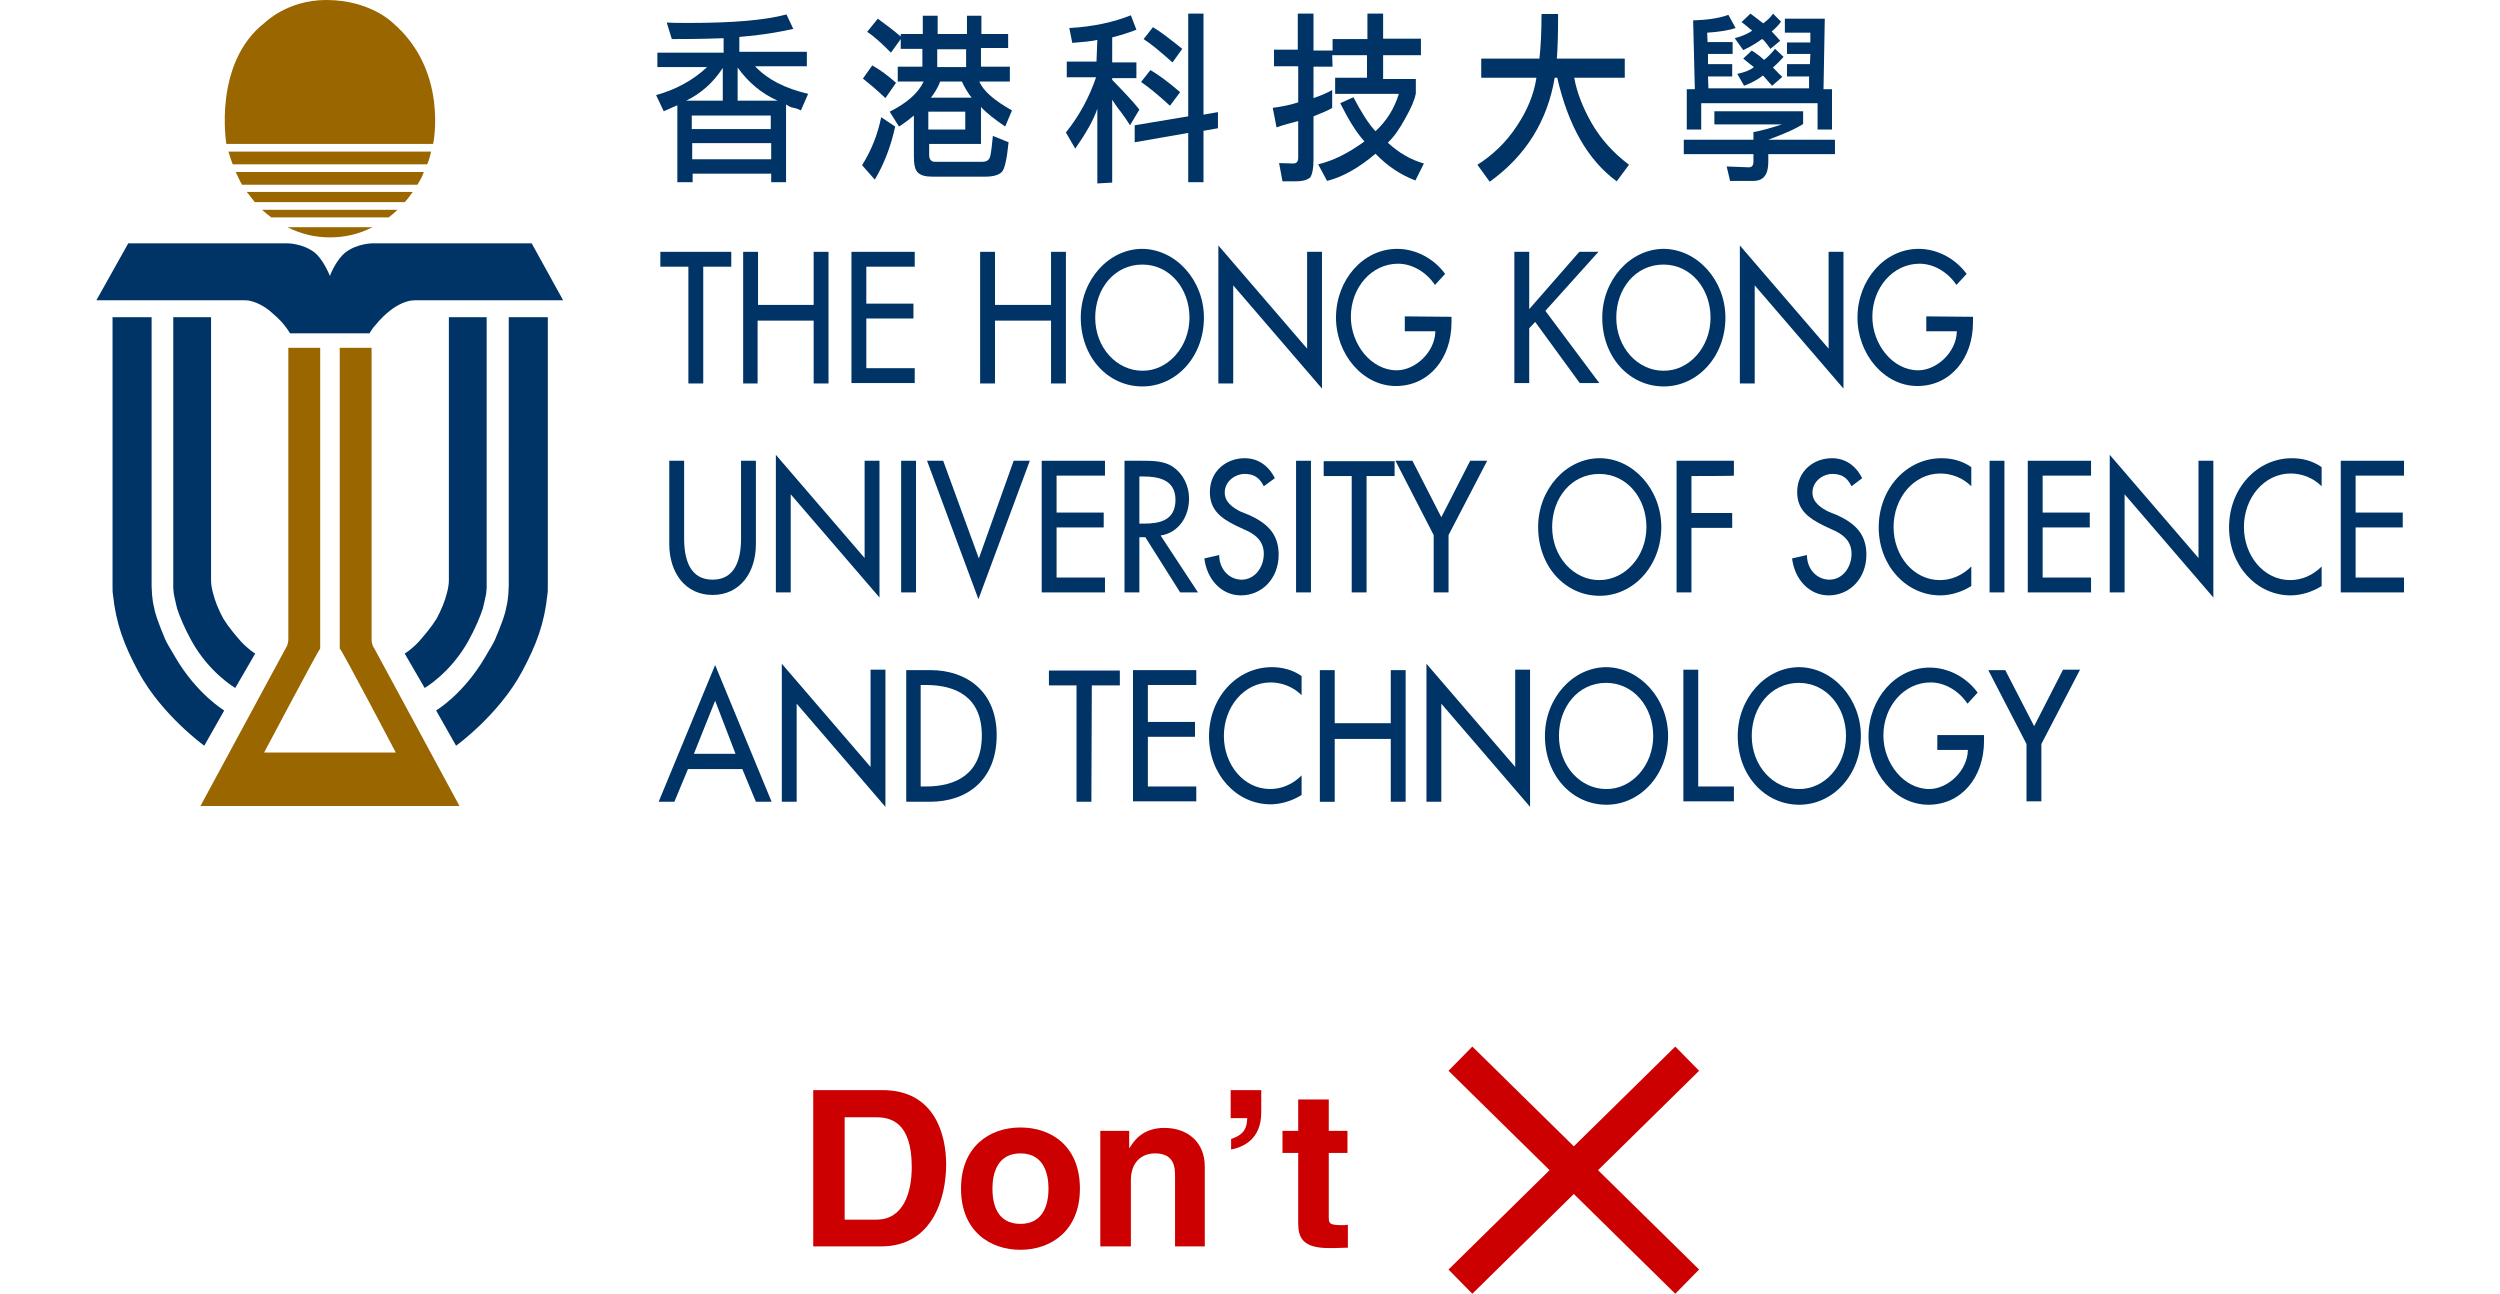 <?xml version="1.0" encoding="utf-8"?>
<!-- Generator: Adobe Illustrator 21.1.0, SVG Export Plug-In . SVG Version: 6.00 Build 0)  -->
<svg version="1.1" id="圖層_1" xmlns="http://www.w3.org/2000/svg" xmlns:xlink="http://www.w3.org/1999/xlink" x="0px" y="0px"
	 viewBox="0 0 588.7 304.7" style="enable-background:new 0 0 588.7 304.7;" xml:space="preserve">
<style type="text/css">
	.st0{enable-background:new    ;}
	.st1{fill:#CC0000;}
	.st2{fill:none;stroke:#CC0000;stroke-width:8;stroke-miterlimit:10;}
	.st3{fill:#003366;}
	.st4{fill:#996600;}
</style>
<g>
	<g>
		<g class="st0">
			<path class="st1" d="M191.5,256.7h16.3c12.4,0,15,10.6,15,17.5c0,7.9-3.2,19.3-15.3,19.3h-16V256.7z M199,287.2h7.4
				c6.3,0,8.3-6.3,8.3-12.4c0-10.8-5.2-11.7-8.4-11.7h-7.4v24.1H199z"/>
			<path class="st1" d="M240.3,294.3c-7.3,0-14-4.5-14-14.4c0-9.8,6.6-14.4,14-14.4c7.4,0,14,4.5,14,14.4
				C254.3,289.7,247.6,294.3,240.3,294.3z M240.3,271.6c-5.5,0-6.6,4.8-6.6,8.3c0,3.5,1,8.3,6.6,8.3c5.5,0,6.6-4.8,6.6-8.3
				S245.8,271.6,240.3,271.6z"/>
			<path class="st1" d="M283.9,293.5h-7.2V277c0-2-0.1-5.4-4.7-5.4c-3.2,0-5.7,2.1-5.7,6.3v15.6h-7.2v-27.2h6.8v4h0.1
				c1-1.6,3-4.7,8.2-4.7c5.3,0,9.5,3.2,9.5,9.1v18.8H283.9z"/>
			<path class="st1" d="M289.8,256.7h7.2v5.2c0,6.4-4.2,8.2-7.1,8.8v-2.5c3.4-1.1,3.7-2.9,3.8-4.9h-3.9V256.7z"/>
			<path class="st1" d="M312.9,266.3h4.4v5.2h-4.4v14.9c0,1.6,0,2.1,3,2.1c0.5,0,1,0,1.5-0.1v5.4c-1.1,0-2.3,0.1-3.4,0.1h-1
				c-6.2,0-7.3-2.4-7.3-5.9v-16.5H302v-5.2h3.7v-7.4h7.2V266.3z"/>
		</g>
	</g>
	<line class="st2" x1="343.9" y1="249.3" x2="397.3" y2="301.8"/>
	<line class="st2" x1="397.3" y1="249.3" x2="343.9" y2="301.8"/>
</g>
<g>
	<g>
		<path class="st3" d="M185.1,24.6v18.3h-3.5v-2h-18.5v2h-3.6V24.8c-0.7,0.3-1.7,0.7-3.2,1.4l-1.8-3.8c4.6-1.3,8.6-3.4,12-6.6h-11.7
			v-3.4h15.6V9c-5.7,0.2-9.7,0.2-12.2,0.2L157,5.3c1.4,0.1,3.2,0.1,5.3,0.1c10,0,17.7-0.6,22.9-2l1.6,3.4c-3.5,0.8-7.7,1.5-12.7,1.9
			v3.5H190v3.4h-12.2c2.9,3.1,7,5.2,12.5,6.5l-1.7,3.9c-0.5-0.2-1-0.5-1.7-0.6C186.1,25.3,185.6,24.9,185.1,24.6z M161.6,23.7h8.6
			V16C168,19.4,165.1,22,161.6,23.7z M181.5,27.2h-18.6v3.2h18.6V27.2z M163,37.5h18.6v-3.8H163V37.5z M173.7,15.9v7.8h9.4
			C179.3,22,176.2,19.4,173.7,15.9z"/>
		<path class="st3" d="M210.8,29.8c-1,4.6-2.6,8.8-4.8,12.5l-3-3.4c2.2-3.5,3.7-7.3,4.5-11.3L210.8,29.8z M208.5,23.1
			c-2.1-2-3.8-3.4-5.3-4.6l2.2-3.1c1.8,1,3.7,2.4,5.6,4.1L208.5,23.1z M212.2,8h5.1V3.7h3.5V8h6.9V3.7h3.4V8h6.3v3.3H231v4.4h6.8
			v3.5h-7.2c1,2.3,3.6,4.5,7.7,6.8l-1.6,3.8c-2.3-1.6-4.2-3-5.7-4.6v8.7h-12.2v2.7c0,0.9,0.5,1.5,1.3,1.5h11.2c1,0,1.7-0.4,1.9-1.4
			c0.2-0.9,0.4-2.5,0.6-4.7l3.7,1.5c-0.4,3.9-0.9,6.3-1.6,7c-0.7,0.7-2,1.1-3.9,1.1h-12.5c-1.6,0-2.7-0.3-3.4-1
			c-0.7-0.7-0.9-2-0.9-4v-9.4c-0.7,0.6-1.8,1.5-3.5,2.6l-2.2-3.5c4.2-2.1,6.8-4.5,8-7.1h-6.1v-3.5h5.8v-4.2h-5.1V9.2l-2.3,3.2
			c-2.1-2.1-3.9-3.8-5.6-4.9l2.5-3.1c2.2,1.6,3.9,2.9,5.4,4.2V8z M218.6,26.3v4.2h8.7v-4.2H218.6z M221.4,19.2
			c-0.6,1.5-1.3,2.7-2.2,3.8h9.6c-0.8-1-1.6-2.3-2.3-3.8H221.4z M220.7,11.6v4.2h6.8v-4.2H220.7z"/>
		<path class="st3" d="M258.4,9.4c-1.3,0.3-3.3,0.5-5.9,0.7l-0.7-3.5c5.6-0.3,10.5-1.4,14.5-3l1.3,3.4c-1.8,0.7-3.7,1.3-5.7,1.8v5.9
			h5.7v3.7h-5.7v0.4c2.8,2.9,5,5.2,6.4,7l-2.2,3.7c-0.7-1.1-1.5-2.3-2.2-3.2c-0.7-0.8-1.3-1.8-2-2.8v19.5l-3.5,0.2V25.6
			c-0.9,2.7-2.7,5.8-5.2,9.4l-2.2-3.8c3.2-4,5.5-8.3,7.1-13h-6.9v-3.7h7L258.4,9.4L258.4,9.4z M267.2,33.5v-4l12.6-2.1V3.2h3.6V27
			l3.4-0.6v3.8l-3.4,0.6v12.1h-3.6V31.3L267.2,33.5z M275.5,24.9c-2.6-2.4-4.9-4.3-6.8-5.6l2.2-2.8c1.9,1.1,4.2,2.8,7,5.2
			L275.5,24.9z M276.1,14.7c-2.8-2.5-5.1-4.4-6.8-5.5l2.2-2.8c1.7,1,3.9,2.7,6.9,5.1L276.1,14.7z"/>
		<path class="st3" d="M313.8,15.7h-4.5v7.4c2.1-0.7,3.5-1.4,4.4-1.9v4.2c-0.7,0.5-2.2,1.1-4.4,2v10.3c0,2-0.3,3.3-0.7,4
			c-0.6,0.6-1.7,1-3.6,1h-3l-0.8-4.3l3.3,0.1c0.8,0,1.2-0.4,1.2-1.4v-8.6c-2.2,0.6-3.8,1-5.1,1.5l-0.9-4.6c2.2-0.3,4.2-0.7,6-1.3
			v-8.5H300v-3.9h5.6V3.2h3.7v8.7h4.5V9.2h8.2V3.2h3.7v5.9h8.9V13h-8.9v5.6h7.7v3.4c-0.3,1.6-1.1,3.4-2.5,5.9
			c-1.3,2.4-2.7,4.4-4.1,5.7c2.5,2.3,5.3,4,8.5,4.9l-2,4c-3.4-1.3-6.5-3.3-9.4-6.3c-4,3.4-7.8,5.5-11.4,6.4l-2.1-3.9
			c3.7-0.9,7.2-2.7,10.9-5.4c-2-2.2-3.8-5.2-5.7-9l3.1-1.4c1.8,3.4,3.5,6.2,5.2,8c2.5-2.3,4.4-5.2,5.5-8.8h-15v-3.8h7.5V13h-8.2
			L313.8,15.7z"/>
		<path class="st3" d="M370.7,18.3c0.6,3.4,2,7,4.1,10.7c2.2,3.8,5.1,7,8.8,9.8l-2.9,3.9c-6.8-5-11.4-13.1-14-24.4h-0.6
			c-1.7,10.1-6.7,18.3-15.3,24.5l-2.9-4c3.6-2.3,6.7-5.2,9.2-9c2.5-3.7,4.1-7.5,4.7-11.5h-13v-4.5h13.7c0.3-2.6,0.5-6.1,0.5-10.5
			h3.9c0,4.8-0.1,8.3-0.3,10.5h16v4.5L370.7,18.3z"/>
		<path class="st3" d="M424.6,26.2v3c-2.2,1.4-5,2.5-8.2,3.7h15.7v3.4h-15.7v1.8c0,3-1.1,4.5-3.5,4.5h-5.5l-0.8-3.4l5.2,0.2
			c0.7,0,1.1-0.4,1.1-1.3v-1.8h-16.4v-3.4h16.4v-1.8c1.8-0.3,3.9-0.9,6.7-1.8h-15.9v-3.1C403.5,26.2,424.6,26.2,424.6,26.2z
			 M428,24.3h-27.4v6.2h-3.4V21h1.9l-0.4-16.2c3.3-0.1,6.1-0.5,8.3-1.3l1.7,3.1c-1.4,0.5-3.7,0.9-6.7,1.1l0.1,2.2h5.9v2.8h-5.8v2.4
			h5.7v2.9h-5.7l0.1,2.8H426v-2.8h-5.2v-2.9h5.4l0.1-2.4h-5.5V10h5.5V7.7h-6V4.4h9.4L429.4,21h2v9.5H428V24.3z M414.9,9.2
			c-1.2,0.9-2.7,1.8-4.4,2.6l-2-2.8c2.2-0.6,3.5-1.3,4.1-1.8c-0.7-0.5-1.5-1.3-2.5-2l2.1-2c0.9,0.7,2,1.5,3,2.3
			c1.1-0.8,1.9-1.6,2.3-2.3l1.9,1.9c-0.6,0.8-1.3,1.6-2.2,2.3c0.5,0.5,1.2,1.3,2,2.2l-2.3,1.9C415.8,10,415.2,9.2,414.9,9.2z
			 M415.1,17.8c-1.1,0.9-2.6,1.7-4.4,2.4l-1.6-2.8c1.8-0.4,3.1-0.9,3.9-1.6c-0.5-0.4-1.3-1-2.5-2l2-1.9c0.5,0.3,0.9,0.6,1.3,0.9
			c0.5,0.3,1,0.8,1.6,1.3c0.7-0.5,1.6-1.4,2.6-2.6l2,1.9c-0.9,1-1.8,1.9-2.5,2.5c0.7,0.7,1.4,1.5,2.2,2.2l-2.4,2.1
			C415.9,18.7,415.3,17.8,415.1,17.8z"/>
	</g>
	<g>
		<path class="st3" d="M165.6,90.3h-3.5V62.8h-6.6v-3.5h16.7v3.5h-6.6L165.6,90.3L165.6,90.3z"/>
		<path class="st3" d="M191.6,71.8V59.3h3.5v31h-3.5V75.5h-13.2v14.8H175v-31h3.5v12.5H191.6z"/>
		<path class="st3" d="M200.5,59.3h14.9v3.5H204v8.7h11.1V75H204v11.7h11.4v3.5h-14.9V59.3z"/>
		<path class="st3" d="M247.5,71.8V59.3h3.5v31h-3.5V75.5h-13.2v14.8h-3.5v-31h3.5v12.5H247.5z"/>
		<path class="st3" d="M283.5,74.8C283.5,84,277,91,269,91c-8.1,0-14.5-6.9-14.5-16.2c0-8.9,6.6-16.2,14.5-16.2
			C276.9,58.7,283.5,66,283.5,74.8z M280.1,74.8c0-6.8-4.6-12.5-11.1-12.5c-6.6,0-11.1,5.7-11.1,12.5c0,7.1,5.1,12.5,11.1,12.5
			C274.9,87.4,280.1,81.8,280.1,74.8z"/>
		<path class="st3" d="M286.9,57.8l20.9,24.3V59.3h3.5v32.2l-20.9-24.3v23.1h-3.5V57.8z"/>
		<path class="st3" d="M341.8,74.6v1.3c0,8.5-5.3,15-13.1,15c-7.8,0-14.1-7.5-14.1-16.1c0-8.9,6.4-16.2,14.4-16.2
			c4.3,0,8.6,2.2,11.3,5.9l-2.4,2.6c-2-3-5.3-5-8.7-5c-6.2,0-11.1,5.6-11.1,12.5c0,6.5,4.8,12.6,10.8,12.6c4.3,0,9-4.2,9.1-9.2h-7.2
			v-3.5L341.8,74.6L341.8,74.6z"/>
		<path class="st3" d="M371.9,59.3h4.5l-12.5,13.9l12.7,17H372l-10.5-14.4l-1.4,1.5v12.9h-3.5V59.3h3.5v13.5L371.9,59.3z"/>
		<path class="st3" d="M406.3,74.8c0,9.2-6.6,16.2-14.5,16.2c-8.1,0-14.5-6.9-14.5-16.2c0-8.9,6.6-16.2,14.5-16.2
			C399.7,58.7,406.3,66,406.3,74.8z M402.8,74.8c0-6.8-4.6-12.5-11.1-12.5c-6.6,0-11.1,5.7-11.1,12.5c0,7.1,5.1,12.5,11.1,12.5
			C397.7,87.4,402.8,81.8,402.8,74.8z"/>
		<path class="st3" d="M409.7,57.8l20.9,24.3V59.3h3.5v32.2l-20.9-24.3v23.1h-3.5V57.8z"/>
		<path class="st3" d="M464.6,74.6v1.3c0,8.5-5.3,15-13.1,15c-7.8,0-14.1-7.5-14.1-16.1c0-8.9,6.4-16.2,14.4-16.2
			c4.3,0,8.6,2.2,11.3,5.9l-2.4,2.6c-2-3-5.3-5-8.7-5c-6.2,0-11.1,5.6-11.1,12.5c0,6.5,4.8,12.6,10.8,12.6c4.3,0,9-4.2,9.1-9.2h-7.2
			v-3.5L464.6,74.6L464.6,74.6z"/>
		<path class="st3" d="M161.1,108.5v18.3c0,5,1.4,9.7,6.7,9.7s6.7-4.7,6.7-9.7v-18.3h3.5v19.6c0,6.8-3.8,12-10.2,12
			s-10.2-5.2-10.2-12v-19.6H161.1z"/>
		<path class="st3" d="M182.7,107.1l20.9,24.3v-22.9h3.5v32.2l-20.9-24.3v23.1h-3.5V107.1z"/>
		<path class="st3" d="M215.7,139.5h-3.5v-31h3.5V139.5z"/>
		<path class="st3" d="M230.5,131.5l8.2-23h3.8l-12.1,32.6l-12.1-32.6h3.8L230.5,131.5z"/>
		<path class="st3" d="M245.3,108.5h14.9v3.5h-11.4v8.7h11.1v3.5h-11.1V136h11.4v3.5h-14.9V108.5L245.3,108.5z"/>
		<path class="st3" d="M282.1,139.5h-4.2l-8.2-13h-1.4v13h-3.5v-31h4.2c2.4,0,5.2,0,7.3,1.5c2.3,1.6,3.7,4.4,3.7,7.4
			c0,4.4-2.6,8.1-6.7,8.7L282.1,139.5z M268.3,123.3h1.1c3.6,0,7.4-0.7,7.4-5.6c0-4.8-4.1-5.5-7.6-5.5h-0.9V123.3z"/>
		<path class="st3" d="M297.6,114.5c-1-2-2.3-2.9-4.5-2.9c-2.2,0-4.7,1.7-4.7,4.4c0,2.4,2.2,3.7,3.8,4.5l2,0.8
			c3.9,1.8,6.9,4.2,6.9,9.3c0,5.6-3.9,9.6-8.9,9.6c-4.5,0-8-3.7-8.6-8.7l3.5-0.8c0,3.4,2.4,5.8,5.3,5.8c3,0,5.2-2.8,5.2-6.1
			c0-3.3-2.4-4.8-4.8-5.8l-1.9-0.9c-3.2-1.6-6-3.5-6-7.8c0-5,3.9-8,8.2-8c3.1,0,5.6,1.7,7.1,4.7L297.6,114.5z"/>
		<path class="st3" d="M308.7,139.5h-3.5v-31h3.5V139.5z"/>
		<path class="st3" d="M321.8,139.5h-3.5v-27.4h-6.6v-3.5h16.7v3.5h-6.6L321.8,139.5L321.8,139.5z"/>
		<path class="st3" d="M328.6,108.5h4l6.8,13.3l6.8-13.3h4l-9.1,17.5v13.5h-3.5v-13.5L328.6,108.5z"/>
		<path class="st3" d="M391.2,124.1c0,9.2-6.6,16.2-14.5,16.2c-8.1,0-14.5-6.9-14.5-16.2c0-8.9,6.6-16.2,14.5-16.2
			C384.5,107.9,391.2,115.2,391.2,124.1z M387.7,124.1c0-6.8-4.6-12.5-11.1-12.5c-6.6,0-11.1,5.7-11.1,12.5
			c0,7.1,5.1,12.5,11.1,12.5C382.6,136.6,387.7,131.1,387.7,124.1z"/>
		<path class="st3" d="M398.3,112.1v8.7h9.6v3.5h-9.6v15.2h-3.5v-31h13.5v3.5C408.3,112.1,398.3,112.1,398.3,112.1z"/>
		<path class="st3" d="M436,114.5c-1-2-2.3-2.9-4.5-2.9c-2.2,0-4.7,1.7-4.7,4.4c0,2.4,2.2,3.7,3.8,4.5l2,0.8
			c3.9,1.8,6.9,4.2,6.9,9.3c0,5.6-3.9,9.6-8.9,9.6c-4.5,0-8-3.7-8.6-8.7l3.5-0.8c0,3.4,2.4,5.8,5.3,5.8c3,0,5.2-2.8,5.2-6.1
			c0-3.3-2.4-4.8-4.8-5.8l-1.9-0.9c-3.2-1.6-6.1-3.5-6.1-7.8c0-5,3.9-8,8.2-8c3.1,0,5.6,1.7,7.1,4.7L436,114.5z"/>
		<path class="st3" d="M464.2,114.5c-2-2-4.7-3-7.3-3c-6.2,0-11,5.7-11,12.6c0,6.8,4.7,12.5,10.9,12.5c2.7,0,5.3-1.1,7.4-3.2v4.6
			c-2.2,1.4-4.9,2.2-7.3,2.2c-8,0-14.5-7-14.5-16c0-9.2,6.6-16.3,14.8-16.3c2.4,0,4.9,0.6,7,2.1V114.5z"/>
		<path class="st3" d="M472,139.5h-3.5v-31h3.5V139.5z"/>
		<path class="st3" d="M477.5,108.5h14.9v3.5H481v8.7h11.1v3.5H481V136h11.4v3.5h-14.9V108.5z"/>
		<path class="st3" d="M496.8,107.1l20.9,24.3v-22.9h3.5v32.2l-20.9-24.3v23.1h-3.5V107.1z"/>
		<path class="st3" d="M546.7,114.5c-2-2-4.7-3-7.3-3c-6.2,0-11,5.7-11,12.6c0,6.8,4.7,12.5,10.9,12.5c2.7,0,5.3-1.1,7.4-3.2v4.6
			c-2.2,1.4-4.9,2.2-7.3,2.2c-8,0-14.5-7-14.5-16c0-9.2,6.6-16.3,14.8-16.3c2.4,0,4.9,0.6,7,2.1V114.5z"/>
		<path class="st3" d="M551.2,108.5h14.9v3.5h-11.4v8.7h11.1v3.5h-11.1V136h11.4v3.5h-14.9V108.5z"/>
		<path class="st3" d="M162,181.1l-3.2,7.7h-3.7l13.3-32.2l13.3,32.2H178l-3.2-7.7H162z M168.4,165l-5,12.5h9.8L168.4,165z"/>
		<path class="st3" d="M184.1,156.3l20.9,24.3v-22.9h3.5V190l-20.9-24.3v23.1h-3.5V156.3z"/>
		<path class="st3" d="M213.4,157.8h5.7c8.5,0,15.6,5,15.6,15.3c0,10.5-6.9,15.7-15.7,15.7h-5.6L213.4,157.8L213.4,157.8z
			 M216.8,185.2h1.2c7.1,0,13.2-2.9,13.2-12c0-9.1-6.1-11.9-13.2-11.9h-1.2V185.2z"/>
		<path class="st3" d="M257,188.8h-3.5v-27.4H247v-3.5h16.7v3.5h-6.6L257,188.8L257,188.8z"/>
		<path class="st3" d="M266.8,157.8h14.9v3.5h-11.4v8.7h11.1v3.5h-11.1v11.7h11.4v3.5h-14.9L266.8,157.8L266.8,157.8z"/>
		<path class="st3" d="M306.5,163.7c-2-2-4.7-3-7.3-3c-6.2,0-11,5.7-11,12.6c0,6.8,4.7,12.5,10.9,12.5c2.7,0,5.3-1.1,7.4-3.2v4.6
			c-2.2,1.4-4.9,2.2-7.3,2.2c-8,0-14.5-7-14.5-16c0-9.2,6.6-16.3,14.8-16.3c2.4,0,4.9,0.6,7,2.1V163.7z"/>
		<path class="st3" d="M327.5,170.3v-12.5h3.5v31h-3.5V174h-13.2v14.8h-3.5v-31h3.5v12.5H327.5z"/>
		<path class="st3" d="M335.9,156.3l20.9,24.3v-22.9h3.5V190l-20.9-24.3v23.1h-3.5V156.3z"/>
		<path class="st3" d="M392.8,173.3c0,9.2-6.6,16.2-14.5,16.2c-8.1,0-14.5-6.9-14.5-16.2c0-8.9,6.6-16.2,14.5-16.2
			C386.1,157.2,392.8,164.5,392.8,173.3z M389.3,173.3c0-6.8-4.6-12.5-11.1-12.5c-6.6,0-11.1,5.7-11.1,12.5
			c0,7.1,5.1,12.5,11.1,12.5C384.2,185.9,389.3,180.3,389.3,173.3z"/>
		<path class="st3" d="M399.9,185.2h8.4v3.5h-11.9v-31h3.5V185.2z"/>
		<path class="st3" d="M438.2,173.3c0,9.2-6.6,16.2-14.5,16.2c-8.1,0-14.5-6.9-14.5-16.2c0-8.9,6.6-16.2,14.5-16.2
			C431.6,157.2,438.2,164.5,438.2,173.3z M434.7,173.3c0-6.8-4.6-12.5-11.1-12.5c-6.6,0-11.1,5.7-11.1,12.5
			c0,7.1,5.1,12.5,11.1,12.5C429.6,185.9,434.7,180.3,434.7,173.3z"/>
		<path class="st3" d="M467.2,173.2v1.3c0,8.5-5.3,15-13.1,15c-7.8,0-14.1-7.5-14.1-16.1c0-8.9,6.4-16.2,14.4-16.2
			c4.3,0,8.6,2.2,11.3,5.9l-2.4,2.6c-2-3-5.3-5-8.7-5c-6.2,0-11.1,5.6-11.1,12.5c0,6.5,4.8,12.6,10.8,12.6c4.3,0,9-4.2,9.1-9.2h-7.2
			v-3.5H467.2z"/>
		<path class="st3" d="M468.2,157.8h4L479,171l6.8-13.3h4l-9.1,17.5v13.5h-3.5v-13.5L468.2,157.8z"/>
	</g>
	<g>
		<g>
			<g>
				<path class="st4" d="M108.2,189.8l-20-37c0,0-0.7-0.8-0.7-2.3v-0.8v-1.9V81.9h-7.5v68.7v2.1c0.7,0.7,13.2,24.5,13.2,24.5H62.2
					c0,0,12.6-23.8,13.2-24.5v-2.1V81.9h-7.5v65.9v1.9v0.8c0,1.4-0.7,2.3-0.7,2.3l-20,37L108.2,189.8L108.2,189.8z"/>
			</g>
			<g>
				<path class="st4" d="M102,33.9c0,0,3.7-17.3-9.6-28.6c0,0-5.3-5.3-15.6-5.3c-9.1,0-14.4,5.3-14.4,5.3
					c-12.3,9.5-9.1,28.6-9.1,28.6H102z"/>
				<path class="st4" d="M54.8,38.7h45.8c0.4-0.9,0.7-2,0.9-3H53.8C54.1,36.7,54.4,37.7,54.8,38.7z"/>
				<path class="st4" d="M99.8,40.5H55.5c0.5,1,0.9,2,1.5,3h41.3C98.9,42.5,99.5,41.5,99.8,40.5z"/>
				<path class="st4" d="M60,47.6h35.3c0.7-0.7,1.3-1.6,1.9-2.4H58.1C58.8,46,59.4,46.9,60,47.6z"/>
				<path class="st4" d="M63.9,51.2h27.6c0.7-0.5,1.4-1.1,2.1-1.8H61.7C62.5,50.1,63.1,50.6,63.9,51.2z"/>
				<path class="st4" d="M67.7,53.5c3.1,1.6,6.5,2.4,10,2.4c3.6,0,6.9-0.8,10-2.4H67.7z"/>
			</g>
			<path class="st3" d="M125.2,57.3H87.7c0,0-3.5,0-6.3,2.1c-2.2,1.7-3.7,5.4-3.7,5.6l0,0c-0.1-0.2-1.6-4-3.7-5.6
				c-2.8-2.1-6.3-2.1-6.3-2.1H30.2l-7.5,13.4h34.4c0,0,1,0,1.6,0.1c1,0.2,2.8,0.8,4.7,2.3c2.5,2.1,3.3,3.1,3.8,3.8
				c0.3,0.3,1.1,1.6,1.1,1.6h8.4h0.9l0,0h2.9h6.5c0,0,0.8-1.3,1.1-1.6c0.7-0.7,1.3-1.8,3.8-3.8c1.9-1.5,3.7-2.1,4.7-2.3
				c0.7-0.1,1.6-0.1,1.6-0.1h34.4L125.2,57.3z"/>
			<g>
				<g>
					<path class="st3" d="M26.5,74.7v62.6c0,0,0,0.6,0,0.8c0,0.7,0,1.4,0.1,1.9c0.7,6.7,2.5,11.7,6,18.2
						c5.5,10.2,15.5,17.4,15.5,17.4l4.7-8.3c0,0-6.4-3.8-11.5-12.5c-1-1.8-2.1-3.3-2.7-5c-0.7-1.6-1.1-2.8-1.6-4.1
						c-0.3-0.9-0.6-1.9-0.7-2.6c-0.3-1.1-0.4-2.1-0.5-3.1c0-0.4-0.1-2-0.1-2v-0.3V74.7H26.5z"/>
					<path class="st3" d="M40.8,74.7V138c0,0,0,0.2,0,0.5c0,0.3,0.1,0.7,0.1,1.1c0,0.2,0.1,0.5,0.1,0.6c0.2,0.9,0.4,1.9,0.7,3.1
						c0.7,2.1,1.8,4.7,3.4,7.6c4.2,7.6,10.3,11.1,10.3,11.1l4.7-8.1c0,0-1.6-0.9-3.5-3c-1.2-1.4-2.7-3.1-4-5.2
						c-1.2-2.2-2-4.3-2.4-5.9c-0.4-1.4-0.5-2.5-0.5-3.1c0-0.6,0-0.9,0-0.9V74.7H40.8z"/>
				</g>
				<g>
					<path class="st3" d="M129,74.7v62.6c0,0,0,0.6,0,0.8c0,0.7,0,1.4-0.1,1.9c-0.7,6.7-2.5,11.7-6,18.2
						c-5.5,10.2-15.5,17.4-15.5,17.4l-4.7-8.3c0,0,6.4-3.8,11.5-12.5c1-1.8,2.1-3.3,2.7-5c0.7-1.6,1.1-2.8,1.6-4.1
						c0.3-0.9,0.6-1.9,0.7-2.6c0.3-1.1,0.4-2.1,0.5-3.1c0-0.4,0.1-2,0.1-2v-0.3V74.7H129z"/>
					<path class="st3" d="M114.6,74.7V138c0,0,0,0.2,0,0.5c0,0.3-0.1,0.7-0.1,1.1c0,0.2-0.1,0.5-0.1,0.6c-0.2,0.9-0.4,1.9-0.7,3.1
						c-0.7,2.1-1.8,4.7-3.4,7.6c-4.2,7.6-10.3,11.1-10.3,11.1l-4.7-8.1c0,0,1.6-0.9,3.5-3c1.2-1.4,2.7-3.1,4-5.2
						c1.2-2.2,2-4.3,2.4-5.9c0.4-1.4,0.5-2.5,0.5-3.1c0-0.6,0-0.9,0-0.9V74.7H114.6z"/>
				</g>
			</g>
		</g>
	</g>
</g>
</svg>
